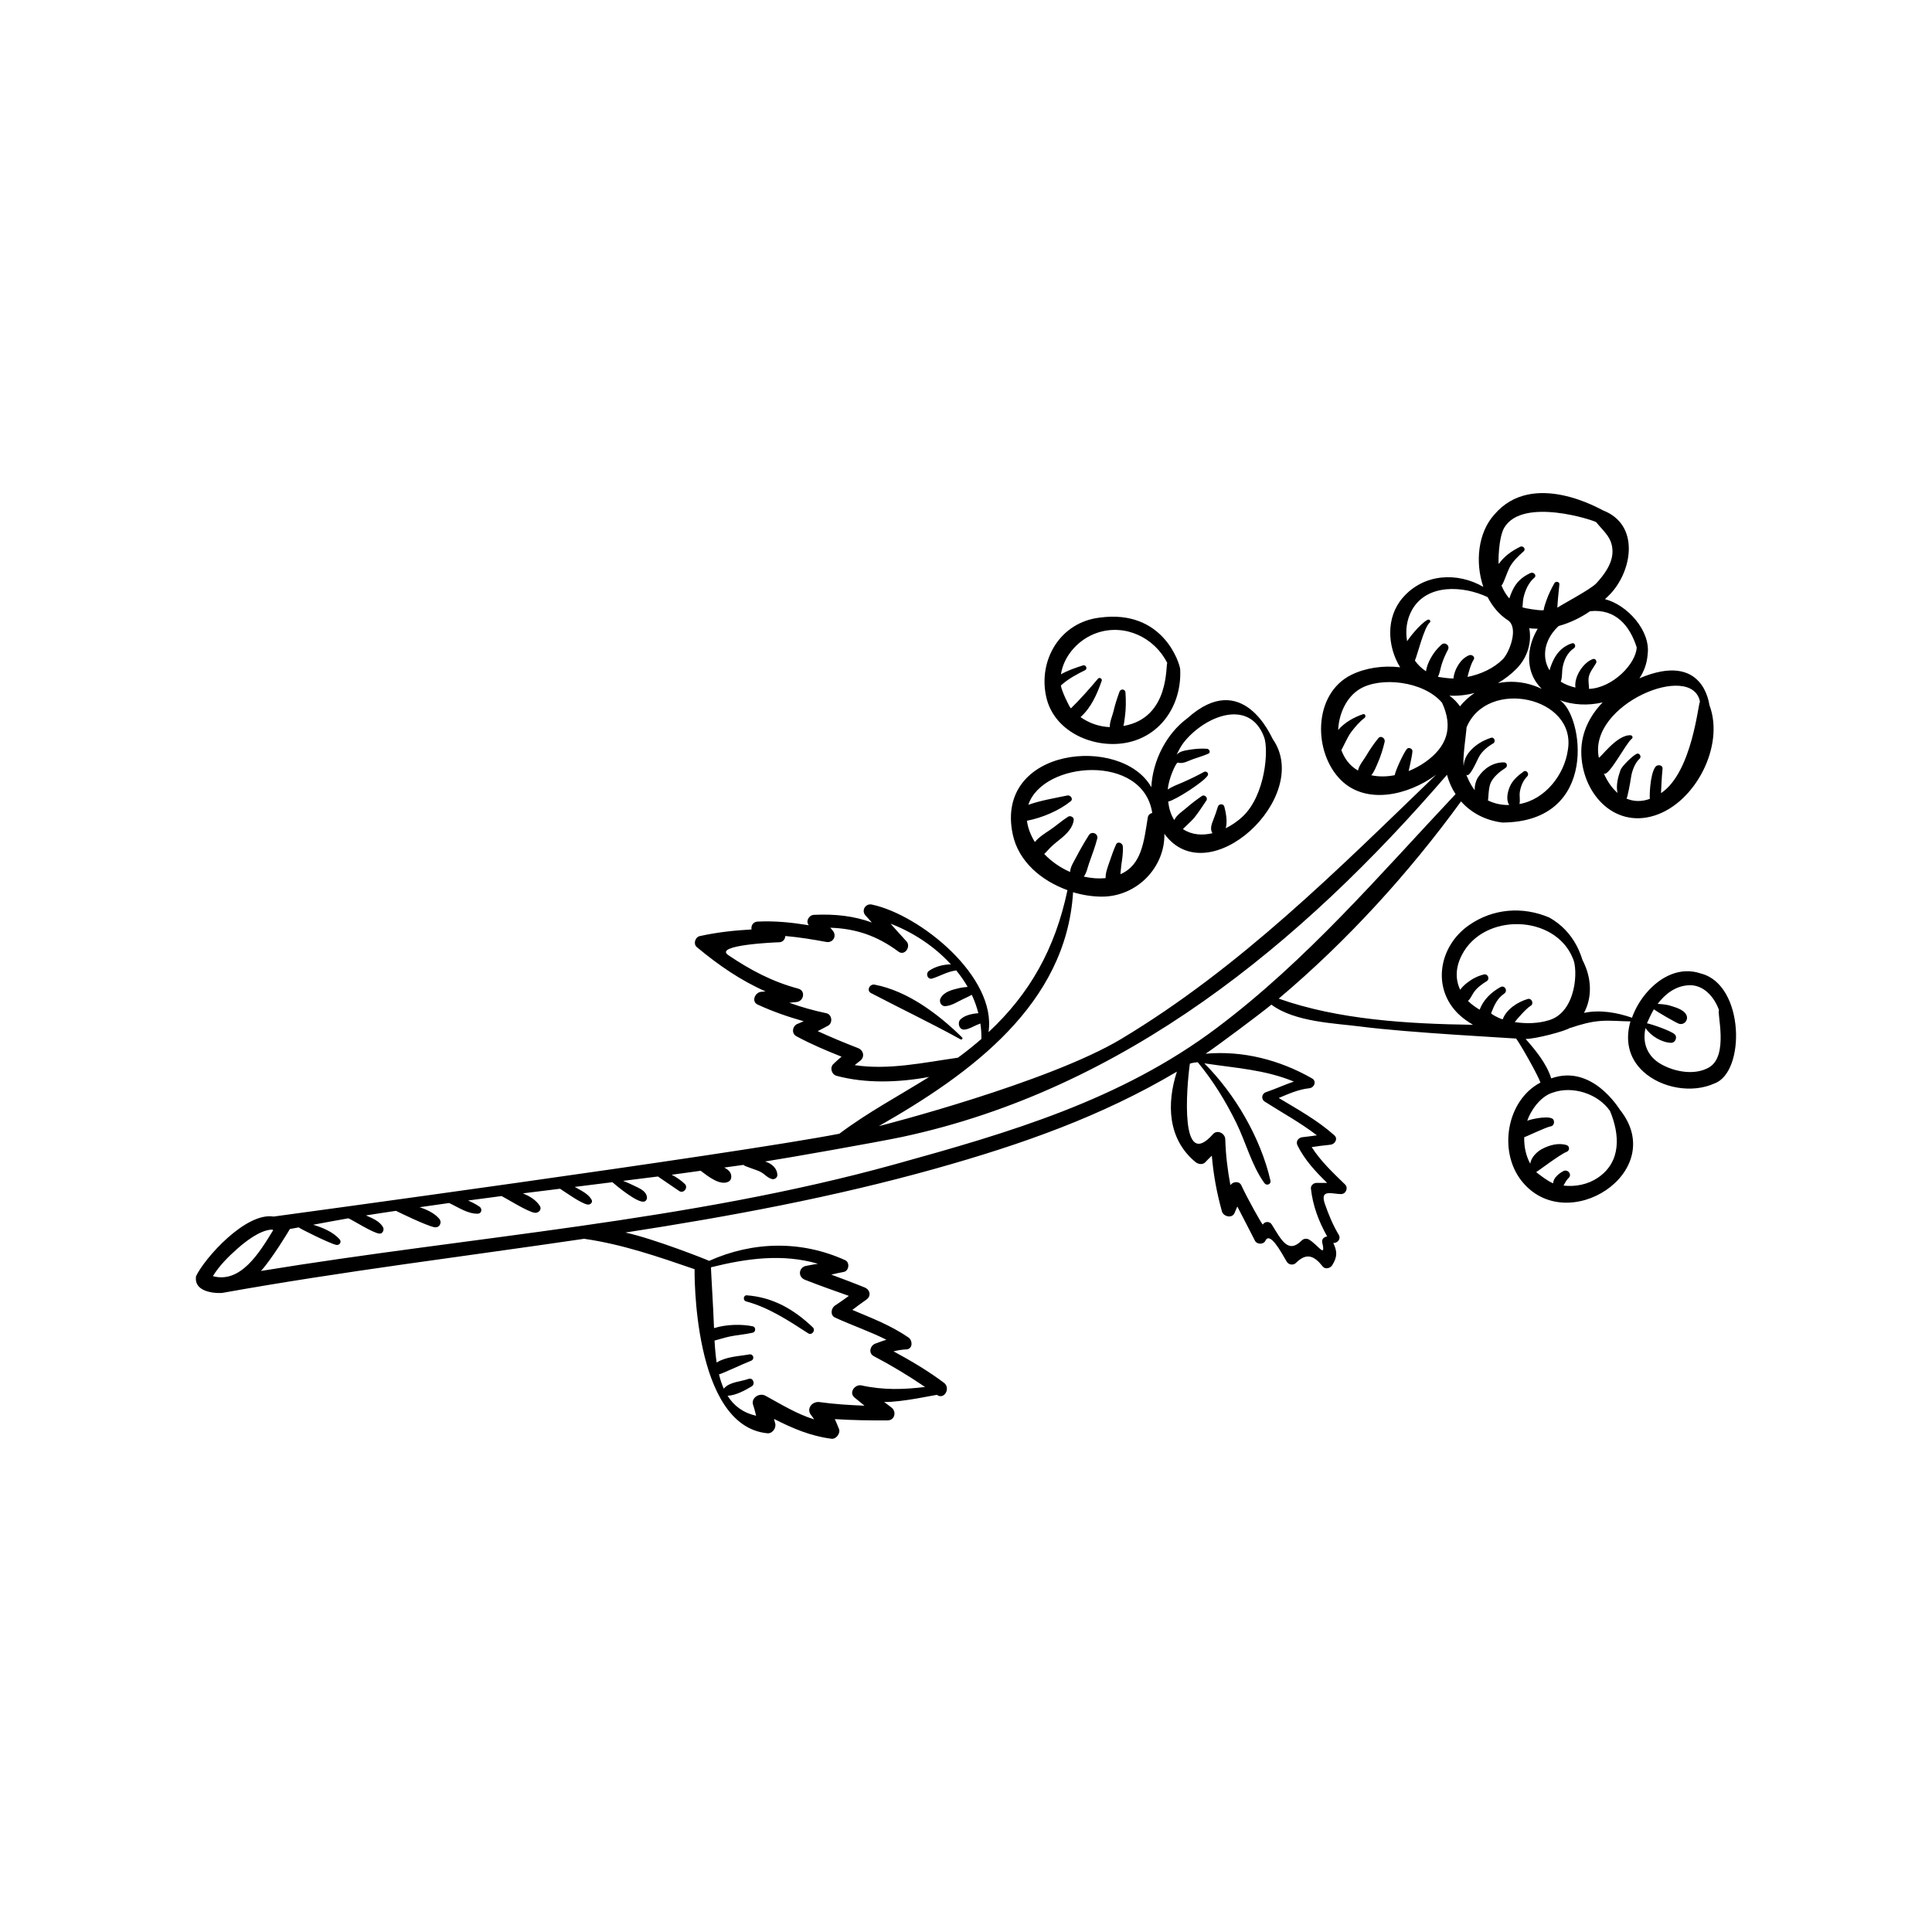 <?xml version="1.0" encoding="UTF-8"?>
<!-- Uploaded to: SVG Repo, www.svgrepo.com, Generator: SVG Repo Mixer Tools -->
<svg fill="#000000" width="800px" height="800px" version="1.1" viewBox="144 144 512 512" xmlns="http://www.w3.org/2000/svg">
 <g>
  <path d="m594.82 402.01c-5.578-1.926-10.797 0.828-14.434 5.039-1.711 1.984-3.043 4.277-3.894 6.66-4.047-1.41-8.539-2.168-12.719-1.285 2.195-4.031 2.106-9.238-0.383-13.977-0.227-0.43-1.762-7.414-8.887-11.328-7.055-2.969-14.867-2.348-21.184 2.047-8.039 5.594-9.941 16.684-2.785 23.586 1.133 1.098 2.449 2.004 3.828 2.832-17.324-0.25-35.668-1.34-51.492-6.938 18.117-15.25 34.527-33.301 48.32-52.266 2.621 2.938 6.285 5.004 10.934 5.602 25.91-0.125 21.391-28.781 15.195-32.441 3.481 1.316 7.586 1.508 11.406 0.594-3.394 3.508-5.656 7.953-5.668 13.031-0.02 10.719 8.422 20.457 19.449 16.953 10.812-3.438 18.57-18.516 14.523-29.215-0.137-0.367-1.508-14.387-18.559-7.152 1.188-1.789 1.996-3.883 2.176-6.359 0.816-6.231-5.391-13.098-11.316-14.609 0.551-0.52 1.113-1.031 1.602-1.57 5.707-6.266 7.578-18.195-2.094-21.945-0.559-0.215-18.645-10.926-28.84 1.117-4.328 4.812-5.117 12.656-2.902 19.137-6.856-3.961-15.812-3.566-21.398 2.934-4.43 5.144-4.086 12.781-0.648 18.383-4.5-0.551-9.258 0.172-12.957 2.012-10.223 5.09-10.145 20.68-2.621 27.984 6.629 6.418 17.594 4.012 25.117-1.512-26.23 25.293-51.945 51.086-83.422 69.988-19.285 11.582-63.531 22.969-64.281 23.125 24.477-13.938 49.668-32.32 51.492-61.984 2.519 0.754 5.109 1.152 7.586 1.164 9.281 0.035 16.797-7.734 16.609-16.648 11.738 16.051 39.414-9.863 28.711-25.125-0.363-0.52-7.93-18.711-22.629-5.492-5.519 4.066-9.18 11.172-9.547 18.258-7.844-13.945-41.613-10.609-36.719 12.504 1.527 7.231 7.637 12.312 14.504 14.785-3.285 15.586-10.016 27.477-20.926 37.641 2.223-14.656-18.086-31.098-30.906-33.824-1.703-0.363-2.883 1.586-1.684 2.891 0.559 0.621 1.125 1.246 1.672 1.867-4.731-1.723-9.703-2.301-15.352-2.031-1.32 0.066-2.273 1.699-1.34 2.762-4.469-0.727-8.805-1.195-13.555-0.977-1.27 0.059-1.797 1.117-1.641 2.09-4.606 0.25-9.16 0.75-13.727 1.762-1.219 0.273-1.773 2.086-0.766 2.918 5.719 4.762 11.602 8.824 18.211 11.734-0.383 0.035-0.766 0.086-1.152 0.109-1.621 0.125-2.715 2.574-0.918 3.394 4.016 1.848 8.039 3.238 12.18 4.406-0.504 0.215-1.004 0.434-1.508 0.645-1.438 0.465-1.879 2.551-0.434 3.328 3.902 2.109 7.898 3.793 11.977 5.414-0.59 0.484-1.18 1.012-2.144 1.918-1.043 0.98-0.516 2.797 0.836 3.16 7.578 2.047 16.363 1.812 24.527 0.289-7.969 4.977-16.324 9.422-23.805 15.055-28.379 5.492-149.84 21.93-149.92 21.949-7.422-1.18-18.25 10.969-20.562 15.797-0.73 4.742 6.359 4.539 6.996 4.43 31.867-5.719 63.945-9.629 95.852-14.336 10.203 1.473 19.551 4.727 29.273 8.059-0.012 0.059-0.66 41.535 19.285 43.484 1.359 0.133 2.449-1.461 2.055-2.691-0.125-0.371-0.188-0.734-0.289-1.113 4.852 2.465 9.535 4.508 15.219 5.258 1.25 0.16 2.449-1.461 1.988-2.613-0.492-1.215-0.797-1.98-1.094-2.59 4.656 0.289 9.301 0.371 14 0.332 1.961-0.02 2.402-2.438 0.938-3.465-0.621-0.473-1.238-0.945-1.867-1.414 4.613 0.117 13.883-1.953 13.969-1.891 1.93 1.43 3.758-1.789 1.867-3.203-4.242-3.172-8.727-5.828-13.352-8.324 1.16-0.289 2.344-0.48 3.562-0.523 1.602-0.258 1.484-2.402 0.414-3.137-4.664-3.211-9.762-5.152-14.898-7.32 1.23-0.926 2.457-1.855 3.727-2.727 1.34-0.918 0.992-2.621-0.414-3.203-2.941-1.211-5.914-2.297-8.887-3.422 1.094-0.25 2.176-0.516 3.285-0.707 1.406-0.242 1.703-2.519 0.402-3.113-11.641-5.293-24.477-5.019-36.059 0.18-0.176-0.168-14.73-5.914-22.195-7.508 27.59-4.262 55.031-9.34 82.102-16.918 23.094-6.473 44.152-13.918 64.055-25.723-2.734 8.457-2.469 17.82 4.891 23.93 0.754 0.641 1.98 0.84 2.715 0 0.523-0.598 1.094-1.117 1.652-1.652 0.422 4.992 1.289 9.793 2.676 14.754 0.383 1.379 2.684 1.965 3.344 0.434 0.312-0.746 0.551-1.289 0.734-1.734 1.547 3.031 3.137 6.031 4.676 9.074 0.523 1.031 2.262 1.062 2.777 0 1.18-2.473 4.066 2.832 5.648 5.562 0.516 0.871 1.742 1.02 2.449 0.312 2.766-2.731 4.769-1.977 7.082 0.957 0.66 0.848 2.016 0.469 2.508-0.316 1.496-2.383 1.27-3.789 0.297-5.914 1.031 0.074 2.125-0.988 1.445-2.156-1.559-2.633-2.715-5.387-3.699-8.277-1.34-3.945 1.961-2.535 4.301-2.523 1.301 0 1.996-1.641 1.062-2.559-3.231-3.144-6.434-6.133-8.836-9.895 1.723-0.242 3.465-0.492 4.977-0.629 1.16-0.105 2.074-1.57 1.031-2.492-4.481-3.996-9.641-6.832-14.742-9.891 2.621-1.102 5.203-2.273 8.117-2.586 1.309-0.137 2.016-1.855 0.711-2.606-8.578-4.898-18.363-7.43-28.211-6.535 2.891-1.914 14.535-10.609 17.438-13.008 6.266 4.648 16.766 4.91 23.824 5.824 12.285 1.594 39.742 3.031 41.039 3.16 1.414 1.969 5.793 9.738 6.441 11.664-8.953 4.684-11.219 18.125-5.059 25.984 11.953 15.266 39.258-2.332 26.125-18.781-0.344-0.434-7.41-12.156-18.211-8.309-1.211-3.879-4.074-7.387-6.789-10.457 2.551 0.039 10.559-2.066 11.828-2.961 0.051-0.012 0.09 0.023 0.137 0.012 2.644-0.898 5.234-1.629 8.039-1.824 2.578-0.18 5.184 0.109 7.785 0.121-1.363 4.656-0.691 9.582 3.414 13.324 4.801 4.383 12.871 5.824 18.82 3.133 8.316-2.945 8.004-26.141-3.508-29.125zm-130.93-59.574c-1.457-0.117-3.047 0-4.5 0.23-1.301 0.211-2.656 0.371-3.562 1.32 0.641-1.344 1.328-2.586 2.086-3.496 5.738-6.957 17.301-11.375 21.102-1.102 1.211 3.344 0.344 15.238-5.648 20.957-1.27 1.203-2.832 2.297-4.535 3.148 0.504-1.805 0.02-4.246-0.371-5.711-0.227-0.867-1.457-0.832-1.711 0-0.332 1.145-0.746 2.277-1.18 3.391-0.441 1.137-1.012 2.508-0.258 3.637-2.684 0.633-5.449 0.48-7.812-1.082-0.09-0.055 2.144-1.977 3.023-3.059 1.16-1.445 2.137-2.992 3.18-4.527 0.484-0.715-0.473-1.688-1.188-1.195-1.375 0.953-2.707 1.934-3.965 3.043-1.074 0.945-2.746 1.961-3.356 3.336-0.906-1.402-1.406-3.082-1.621-4.891 2.016-0.434 9.387-5.195 10.469-6.898 0.395-0.621-0.371-1.305-0.973-0.969-1.828 1.012-3.672 1.895-5.586 2.742-1.301 0.574-2.805 1.082-4.004 1.926 0.156-2.812 2.207-7.266 2.656-7.137 1.406 0.398 2.656-0.434 3.965-0.891 1.375-0.484 2.805-0.906 4.141-1.484 0.672-0.316 0.246-1.25-0.352-1.289zm-43.16 27.875c0.648-0.59 1.199-1.301 1.84-1.902 0.828-0.789 1.734-1.492 2.621-2.207 1.508-1.238 3.16-2.891 3.356-4.922 0.07-0.742-0.898-1.219-1.484-0.848-1.664 1.055-3.168 2.418-4.82 3.527-1.309 0.871-2.941 1.883-3.996 3.195-1.219-2.016-1.879-3.898-2.094-5.648 3.965-0.754 8.527-2.676 11.594-5.164 0.766-0.625-0.082-1.703-0.887-1.531-3.293 0.699-7.031 1.293-10.344 2.473 3.879-11.656 30.473-13.633 32.836 2.152-0.57 0.16-1.062 0.492-1.18 1.23-1.031 6.43-1.613 12.574-7.246 15.008 0.102-0.805 0.125-1.637 0.238-2.434 0.227-1.648 0.527-3.301 0.395-4.973-0.07-0.848-1.352-1.422-1.785-0.484-0.68 1.484-1.199 3.047-1.734 4.59-0.492 1.43-1.074 2.848-1.043 4.332h-0.012c-1.918 0.195-3.867 0.031-5.769-0.398 0.746-0.961 0.992-2.371 1.406-3.547 0.754-2.16 1.582-4.293 2.156-6.504 0.352-1.355-1.484-2.094-2.211-0.938-1.23 1.934-2.371 3.93-3.438 5.969-0.57 1.109-1.508 2.492-1.535 3.797-2.582-1.121-4.941-2.758-6.863-4.773zm-50.23 55.961c0.441-0.352 0.887-0.711 1.328-1.062 1.406-0.977 1.113-2.852-0.453-3.461-3.613-1.402-7.172-2.871-10.676-4.488 0.641-0.312 1.406-0.734 2.715-1.426 1.352-0.719 1.102-3.008-0.441-3.324-3.5-0.734-6.648-1.641-9.797-2.766 0.621-0.066 1.238-0.141 1.867-0.191 1.969-0.156 2.551-3.008 0.484-3.559-6.856-1.828-12.695-4.934-18.527-8.875-4.016-2.715 12.75-3.402 13.391-3.402 1.102 0 1.672-0.805 1.723-1.664 3.613 0.316 7.184 0.891 10.84 1.57 1.797 0.336 2.902-1.582 1.734-2.988-0.195-0.281-0.453-0.516-0.66-0.777 6.648 0.215 12.309 2.047 18.074 6.336 1.652 1.23 3.387-1.344 2.117-2.731-1.426-1.547-2.816-3.102-4.211-4.672 5.945 2.266 11.633 6.004 15.988 10.766-2.035 0.051-4.121 0.559-5.793 1.719-0.992 0.684-0.414 2.441 0.867 2.039 2.094-0.66 3.996-1.832 6.215-2.121 0.039-0.004 0.059-0.039 0.102-0.051 1.145 1.395 2.176 2.856 3.047 4.398-0.777 0.086-1.57 0.152-2.281 0.324-1.789 0.43-3.926 0.922-4.883 2.644-0.492 0.891 0.105 2.195 1.219 2.133 1.754-0.102 3.293-1.219 4.863-1.93 0.746-0.328 1.465-0.695 2.176-1.078 0.734 1.566 1.32 3.199 1.742 4.871-1.789 0.141-3.688 0.586-4.762 1.668-0.875 0.887-0.309 2.836 1.113 2.676 1.219-0.137 2.137-0.77 3.25-1.234 0.309-0.125 0.621-0.246 0.938-0.371 0.188 1.344 0.309 2.699 0.266 4.09-1.734 1.508-3.551 2.977-5.473 4.418-0.258 0.191-0.527 0.367-0.785 0.555-8.934 1.262-18.293 3.336-27.316 1.965zm-9.738 52.633c-0.973 0.191-1.961 0.309-2.922 0.527-2.156 0.25-2.559 2.922-0.516 3.727 3.848 1.512 7.734 2.887 11.633 4.266-1.211 0.871-2.418 1.738-3.672 2.559-1.055 0.691-1.34 2.559 0 3.18 4.488 2.074 9.211 3.664 13.605 5.879-0.66 0.207-1.484 0.504-2.91 1.023-1.375 0.504-1.93 2.527-0.434 3.32 4.727 2.488 9.23 5.195 13.605 8.18-5.668 0.68-10.992 0.863-16.848-0.418-1.711-0.379-3.438 1.883-1.859 3.199 1.16 0.969 1.961 1.621 2.656 2.176-3.965-0.156-7.898-0.398-11.902-0.953-2.047-0.281-3.707 1.91-2.106 3.617 0.215 0.324 0.441 0.645 0.66 0.969-4.613-1.441-8.621-3.926-12.906-6.273-1.594-0.871-3.926 0.574-3.25 2.492 0.324 0.938 0.539 1.875 0.777 2.805-3.551-0.797-5.934-2.699-7.555-5.285 2.168-0.098 4.606-1.414 6.402-2.5 1.012-0.609 0.344-2.402-0.836-1.977-2.074 0.754-5.059 0.766-6.562 2.574 0 0.012 0 0.02-0.012 0.031-0.527-1.172-0.945-2.453-1.27-3.805 0.598-0.055 6.277-2.746 8.484-3.598 1.055-0.406 0.66-1.883-0.465-1.688-2.871 0.52-6.082 0.559-8.641 2.152-0.277-1.879-0.453-3.832-0.559-5.82 1.359-0.348 2.695-0.797 4.066-1.082 2.004-0.418 4.074-0.555 6.07-1.008 0.828-0.191 0.848-1.512 0-1.688-2.934-0.613-7.043-0.539-10.273 0.484-0.188-5.586-0.867-15.738-0.797-16.129 9.605-2.394 18.992-3.641 28.332-0.938zm170.16-147.71c-0.719-0.992-1.594-1.949-2.797-2.836 2.223 0.105 4.469-0.141 6.648-0.715-1.43 0.98-2.75 2.133-3.852 3.551zm28.562 11.641c-0.906 6.422-5.988 13.062-12.812 14.238 0.246-1.055-0.07-2.102 0.105-3.231 0.246-1.512 0.867-3.031 1.961-4.106 0.641-0.633-0.215-1.812-0.973-1.27-1.535 1.117-2.981 2.332-3.707 4.137-0.57 1.43-0.973 3.414-0.102 4.734-2.207 0.039-4.055-0.441-5.648-1.219 0.156-0.168 0.09-3.293 0.754-4.695 0.777-1.629 2.418-2.969 3.914-3.91 0.66-0.418 0.402-1.465-0.402-1.477-2.871-0.023-5.305 1.566-6.856 3.93-0.598 0.91-0.945 2.215-0.906 3.43-1.168-1.395-2.394-4.336-2.176-4.082 0.754 0.898 2.57-3.289 3.254-4.641 0.828-1.582 2.324-2.785 3.84-3.672 0.766-0.457 0.258-1.77-0.621-1.473-2.223 0.734-4.262 1.945-5.75 3.773-0.867 1.059-1.457 2.418-1.457 3.738-0.395-1.953 0.711-8.867 0.746-10.266 5.457-13.242 29.324-8.094 26.836 6.059zm-10.211-32.355c0.734 0.117 1.484 0.125 2.231 0.141-1.25 2.109-2.094 4.449-2.242 6.906-0.246 3.891 1.113 6.863 3.305 9.027-0.641-0.297-1.27-0.57-1.91-0.797-3.363-1.195-6.648-1.324-9.691-0.727 1.797-1.059 3.457-2.316 4.891-3.769 3.016-3.043 4.098-7.094 3.418-10.781zm45.238 19.496c-0.473 0.262-2.023 18.578-10.242 24.16-0.031 0.016-0.051 0.031-0.082 0.047 0-0.141 0.176-4.398 0.402-6.414 0.117-1.117-1.387-1.254-1.91-0.52-1.496 2.106-1.566 8.285-1.445 8.457-2.293 0.832-4.379 0.707-6.195-0.074 0.227-0.125 0.961-3.996 1.219-5.738 0.238-1.598 1.023-3.723 2.262-4.836 0.559-0.492-0.02-1.602-0.754-1.301-1.043 0.438-3.934 3.273-4.309 4.277-0.648 1.789-1.27 4.141-0.797 6.094-1.508-1.301-2.734-3.102-3.641-5.184 1.152 1.246 5.984-8.145 7.359-9.102 0.441-0.301 0.277-0.957-0.266-0.988-3.738-0.207-8.293 6.481-8.414 5.891-2.848-14.109 24.758-25.547 26.812-14.77zm-16.773-14.414c-0.156 4.312-6.336 10.73-12.613 11.004h-0.012c0-1.039-0.277-2.106-0.07-3.168 0.289-1.414 1.25-2.434 1.93-3.664 0.297-0.527-0.195-1.301-0.836-1.082-2.481 0.863-5.047 4.633-4.633 7.562-1.387-0.312-2.727-0.828-3.894-1.566 0.473-1.168 0.266-2.574 0.516-3.859 0.371-1.953 1.301-3.891 2.992-5.008 0.641-0.43 0.246-1.551-0.551-1.293-2.176 0.699-3.75 2.207-4.781 4.215-0.422 0.816-0.855 1.875-1.145 2.945-0.559-0.938-0.98-1.98-1.125-3.184-0.395-3.34 1.152-6.328 3.519-8.559 2.953-0.805 5.805-2.176 8.352-3.926 6.734-0.719 10.543 3.844 12.352 9.582zm-35.078-31.742c4.891-8.215 24.012-1.848 24.352-1.426 2.074 2.555 4.281 4.121 4.316 7.699 0.031 3.234-2.211 6.25-4.301 8.5-1.477 1.582-8.777 5.422-10.293 6.441-0.082 0.02 0.309-4.457 0.516-6.168 0.09-0.715-0.973-0.91-1.301-0.348-0.836 1.473-1.535 2.918-2.106 4.516-0.289 0.812-0.629 1.758-0.766 2.691-1.352 0.117-5.09-0.551-5.606-0.762 0.09-0.902 0.102-1.832 0.277-2.598 0.422-1.879 1.352-4 2.863-5.254 0.754-0.633-0.207-1.613-0.98-1.27-2.211 1.004-3.769 2.383-4.82 4.644-0.266 0.57-0.57 1.316-0.828 2.109-0.887-1.004-1.57-2.188-2.094-3.484 0.383 0.055 1.387-3.144 2.086-4.574 0.836-1.707 2.418-3.18 3.82-4.438 0.672-0.613-0.188-1.57-0.926-1.203-2.262 1.125-4.203 2.473-5.676 4.551-0.168 0.207-0.148-6.926 1.465-9.629zm-24.449 21.793c3.926-6.938 13.473-6.449 20.023-3.371 1.309 2.539 3.137 4.719 5.481 6.207 2.797 2.086 0.238 8.57-1.484 10.285-2.43 2.414-5.805 3.945-9.309 4.66 0.031-0.352 0.848-3.477 1.582-4.519 0.578-0.812-0.492-1.527-1.211-1.215-1.445 0.629-2.363 1.691-3.117 3.043-0.465 0.801-0.898 2-1.012 3.117-1.18 0.004-3.883-0.387-4.09-0.441 0.465-0.941 0.621-2.09 0.918-3.09 0.422-1.426 1.031-2.785 1.723-4.102 0.598-1.125-0.797-2.188-1.734-1.34-1.211 1.098-2.125 2.273-2.902 3.707-0.516 0.957-1.031 2.176-1.168 3.356-1.152-0.781-2.168-1.719-2.953-2.852 0.66-1.414 2.414-8.812 3.945-10.082 0.422-0.348-0.117-0.961-0.57-0.73-2.117 1.113-5.223 5.25-5.43 5.707-0.516-2.812-0.125-5.801 1.309-8.34zm3.461 40.371c-1.32 0.926-2.797 1.727-4.367 2.359 0.059-0.348 0.906-3.809 1.004-5.234 0.059-0.73-1.012-1.195-1.484-0.613-0.898 1.082-3.059 5.805-3.211 6.938-2.074 0.406-4.18 0.449-6.207 0.023 0.777-0.938 1.27-2.242 1.703-3.234 0.797-1.828 1.387-3.699 1.84-5.641 0.207-0.898-0.98-1.785-1.664-0.969-1.238 1.5-2.301 3.109-3.305 4.781-0.691 1.16-1.82 2.43-2.094 3.793-0.031-0.016-0.059-0.023-0.09-0.039-2.156-1.238-3.531-3.184-4.336-5.394 0.207-0.141 1.664-3.559 2.695-4.863 0.98-1.254 2.156-2.676 3.457-3.621 0.465-0.344 0.207-1.215-0.422-0.996-2.394 0.812-4.871 2.188-6.562 4.176 0.188-4.352 2.211-8.699 5.668-10.82 5.531-3.391 16.953-2.16 21.855 3.594 3.012 6.504 1.414 11.605-4.481 15.762zm-321.26 136.21c1.723-2.785 4.09-5.168 6.543-7.32 1.93-1.699 5.902-4.938 9.18-5.023 0.082 0.066 0.168 0.105 0.258 0.16-3.641 5.965-8.621 14.188-15.98 12.184zm286.47-51.562c-2.438 0.812-4.707 1.895-7.402 2.812-1.125 0.383-1.34 1.832-0.324 2.488 4.664 2.988 9.477 5.586 13.832 8.945-1.16 0.16-2.332 0.328-3.828 0.492-1.145 0.125-1.84 1.164-1.289 2.242 1.969 3.902 4.801 6.906 7.832 9.867-0.938 0-1.879 0.004-2.816 0.004-0.746 0-1.57 0.68-1.484 1.484 0.484 4.559 2.086 8.746 4.309 12.715-0.766 0.051-1.527 0.707-1.309 1.602 1.031 4.379-1.094 0.621-3.512-0.785-0.609-0.359-1.414-0.258-1.918 0.246-3.613 3.633-5.371-0.105-7.941-4.231-0.559-0.906-1.809-0.871-2.383 0-0.117 0.156-3.996-6.727-5.699-10.414-0.551-1.18-2.231-0.992-2.883-0.02-0.746-3.996-1.238-7.996-1.359-12.156-0.039-1.57-2.106-2.656-3.254-1.355-8.805 9.969-7.031-12.176-6.133-18.656 0.402-0.25 1.949-0.418 2.106-0.395 4.09 4.945 7.371 10.285 10.203 16.051 2.559 5.199 4.047 11.266 7.457 15.977 0.57 0.781 1.82 0.328 1.594-0.68-2.559-11.172-9.309-22.875-17.527-31.074 8.273 1.27 16.008 1.652 23.73 4.84zm-20.41-14.23c-25.496 19.168-55.023 27.762-85.328 36.156-54.785 15.172-111.95 19.074-167.99 28.262 2.922-3.184 7.617-10.973 7.664-11.117 0.777-0.152 1.566-0.281 2.344-0.43 0.105 0.23 8.301 4.316 9.949 4.641 0.898 0.172 1.508-0.812 0.875-1.5-1.703-1.902-4.387-3.062-6.996-3.84 3.117-0.574 6.215-1.18 9.344-1.707 1.23 0.527 6.453 3.867 8.195 4.055 0.887 0.098 1.359-1.023 0.973-1.703-0.875-1.582-2.891-2.422-4.535-3.117 2.656-0.434 5.316-0.812 7.961-1.215 1.238 0.609 7.93 3.863 10.145 4.336 1.359 0.297 2.195-1.223 1.309-2.258-1.199-1.402-3.109-2.363-5.184-3.039 2.609-0.379 5.215-0.75 7.832-1.113 2.457 1.148 4.91 2.891 7.578 2.832 1.031-0.023 1.27-1.281 0.504-1.832-0.898-0.641-1.961-1.18-3.066-1.664 2.961-0.395 5.926-0.801 8.887-1.18 1.211 0.598 6.856 4.141 8.727 4.43 0.992 0.152 2.035-0.805 1.395-1.824-0.953-1.52-2.633-2.57-4.5-3.32 3.285-0.414 6.574-0.82 9.859-1.223 0.898 0.535 5.543 3.93 7.301 4.188 0.734 0.109 1.484-0.586 1.031-1.34-0.875-1.457-2.438-2.207-3.867-3.023-0.188-0.105-0.395-0.203-0.578-0.312 3.324-0.406 6.66-0.832 9.984-1.246 1.219 1.055 6.606 5.531 8.395 5.144 0.598-0.133 0.867-0.777 0.746-1.328-0.324-1.633-2.094-2.227-3.445-2.918-0.938-0.473-1.891-0.867-2.852-1.258 3.066-0.379 6.152-0.762 9.23-1.152 0.648 0.402 4.387 3.043 5.668 3.867 1.16 0.734 2.43-0.945 1.457-1.891-0.98-0.945-2.195-1.785-3.481-2.441 2.578-0.332 5.144-0.715 7.723-1.062 0.059 0.055 0.09 0.117 0.156 0.168 1.723 1.285 4.957 3.883 7.172 2.727 0.66-0.332 0.828-1.078 0.711-1.738-0.168-0.961-0.992-1.547-1.828-2.004 1.703-0.242 3.406-0.457 5.109-0.707 0.059 0.367 3.5 1.27 4.656 1.941 1.023 0.586 1.672 1.477 2.852 1.812 0.691 0.195 1.496-0.359 1.457-1.109-0.117-1.863-1.527-2.992-3.254-3.543 5.75-0.875 30.504-5.258 36.336-6.508 58.762-12.574 105.75-51.113 144.37-95.969 0.504 1.848 1.25 3.566 2.273 5.125-20.395 21.656-39.324 43.953-63.266 61.949zm89.02 17.156c5.273-1.891 12.016 0.297 15.172 4.856 2.609 6.25 3.047 13.484-3.231 17.711-2.621 1.77-5.934 2.441-9.094 2.066 0.414-0.684 0.73-1.426 1.359-2.019 1.004-0.926-0.266-2.422-1.395-1.82-1.188 0.629-2.715 1.879-2.695 3.238-1.363-0.48-4.336-2.797-4.5-2.969 0.168-0.02 6.387-4.754 8.031-5.352 0.867-0.312 0.918-1.527 0-1.812-2.125-0.664-4.543 0.012-6.453 1.02-1.406 0.734-2.981 2.293-3.148 3.949-1.145-2.109-1.684-4.57-1.602-7.059 0.195 0.039 5.856-2.715 7.062-2.883 0.961-0.133 1.145-1.707 0.277-2.094-1.621-0.727-6.082 0.336-6.543 0.645 0.797-2.457 3.34-6.441 6.758-7.477zm-0.922-19.211c-2.891 0.902-6.059 0.992-9.148 0.52 0.422-0.59 3.043-3.637 4.191-4.297 0.973-0.559 0.324-2.141-0.766-1.82-2.621 0.77-5.629 2.695-6.621 5.391-1.152-0.324-3.148-1.438-3.066-1.621 0.836-2.109 1.547-3.859 3.473-5.203 1.043-0.73 0.137-2.348-1.004-1.723-2.438 1.352-4.516 3.336-5.512 5.984-1.168-0.691-2.223-1.457-3.09-2.328 0.699-0.59 0.973-1.449 1.566-2.297 0.816-1.18 2.168-2.176 3.375-2.91 0.953-0.578 0.332-2.07-0.754-1.793-1.684 0.43-3.078 1.152-4.438 2.215-0.578 0.453-1.301 1.102-1.809 1.84-1.281-2.676-1.309-5.805 0.402-9.16 5.805-11.406 24.734-10.816 29.441 0.812 1.438 2.836 1.016 14.133-6.242 16.391zm42.316 12.543c-3.797 2.172-9.125 1.164-12.719-0.887-3.738-2.137-4.969-5.785-4.086-9.562 1.387 2.117 4.316 3.844 6.75 3.918 1.133 0.035 1.809-1.512 0.945-2.281-1.004-0.902-5.945-2.633-7.309-2.891-0.012 0-0.012 0.004-0.012 0.004 0.117-0.328 1.281-2.828 1.828-3.707 0.766 0.59 6.031 3.672 6.731 3.844 1.438 0.348 2.527-1.129 1.859-2.414-0.785-1.48-3.078-2.012-4.543-2.481-0.777-0.246-2.832-0.398-3.047-0.379 1.996-2.633 4.664-4.695 8.07-4.945 4.047-0.301 6.945 3.066 8.207 6.598-0.652 0.484 2.664 12.137-2.676 15.184z"/>
  <path d="m398.97 418.93c-6.258-6.137-14.402-12.312-23.184-13.988-1.309-0.25-2.25 1.566-0.953 2.242 7.91 4.137 15.91 7.953 23.742 12.266 0.324 0.176 0.672-0.258 0.395-0.52z"/>
  <path d="m441.41 341.01c9.91-1.285 15.824-10.004 15.352-19.641-0.07-1.344-4.387-16.023-21.359-13.691-10.398 1.23-16.352 11.203-14.133 21.051 2.004 8.891 11.746 13.367 20.141 12.281zm-10.383-20.68c-2.016 0.641-4.035 1.336-5.863 2.367 0.746-4.961 4.707-9.363 9.641-11.008 7.43-2.473 15.215 1.336 18.539 8.031-0.473 0.336 0.754 14.508-11.562 16.656-0.02 0.004-0.051 0.004-0.07 0.012 0.207-0.746 0.277-1.559 0.395-2.363 0.309-2.188 0.297-4.309 0.156-6.508-0.059-0.926-1.27-1.074-1.582-0.211-0.621 1.707-1.188 3.414-1.594 5.184-0.309 1.285-1.031 2.82-0.98 4.203-2.785-0.105-5.5-1.047-7.754-2.656 2.84-2.519 4.379-6.117 5.617-9.621 0.188-0.543-0.598-1.02-0.98-0.57-2.324 2.746-4.633 5.387-7.203 7.891-0.484-0.562-2.469-4.656-2.644-6.082 1.891-1.719 4.152-2.938 6.422-4.051 0.715-0.348 0.215-1.512-0.535-1.273z"/>
  <path d="m341.71 488.88c5.988 1.602 11.316 5.129 16.473 8.465 0.973 0.629 2.047-0.797 1.219-1.582-4.988-4.75-10.539-7.969-17.477-8.488-0.945-0.078-1.094 1.367-0.215 1.605z"/>
 </g>
</svg>